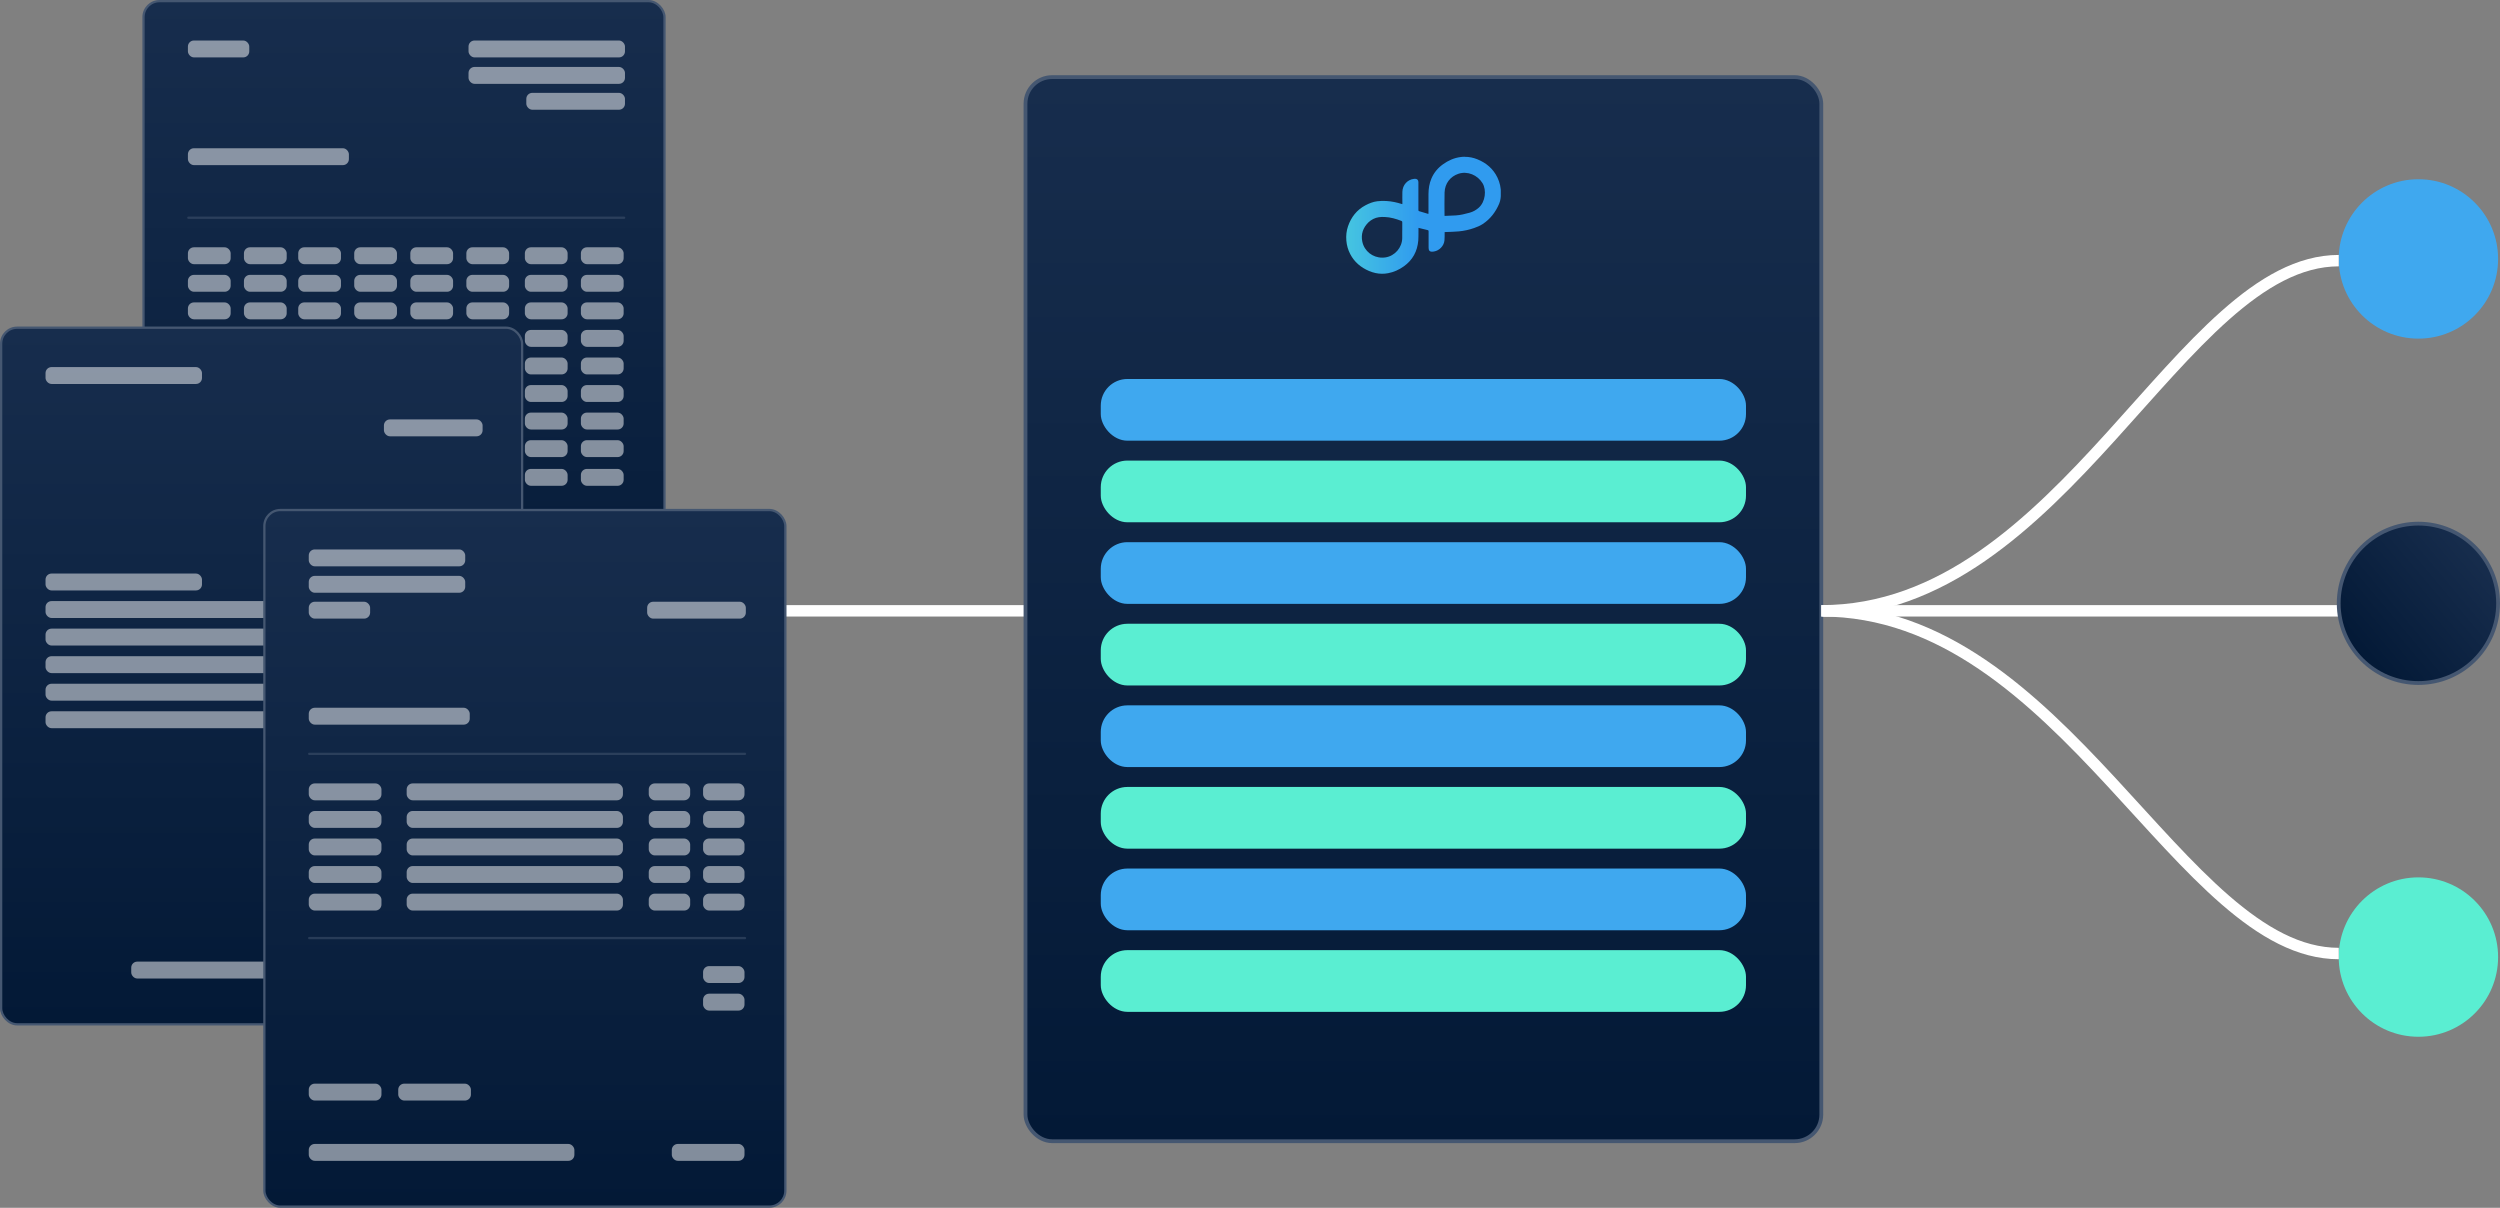 <?xml version="1.0" encoding="UTF-8"?>
<svg id="Layer_2" data-name="Layer 2" xmlns="http://www.w3.org/2000/svg" xmlns:xlink="http://www.w3.org/1999/xlink" viewBox="0 0 657.22 317.52">
  <rect x="0" y="0" width="657.22" height="317.52" fill="#808080" stroke="none"/>
  <defs>
    <style>
      .cls-1, .cls-2, .cls-3 {
        fill: none;
      }

      .cls-4 {
        fill: #3fa8ef;
      }

      .cls-5 {
        fill: #5aeed2;
      }

      .cls-6 {
        fill: url(#Dégradé_sans_nom_3);
      }

      .cls-2 {
        stroke: #fff;
        stroke-width: 3px;
      }

      .cls-2, .cls-7, .cls-8, .cls-9, .cls-3, .cls-10, .cls-11 {
        stroke-miterlimit: 10;
      }

      .cls-12 {
        fill: #fff;
      }

      .cls-7 {
        fill: url(#linear-gradient-2);
      }

      .cls-7, .cls-8, .cls-9, .cls-3 {
        stroke-width: .6px;
      }

      .cls-7, .cls-8, .cls-9, .cls-3, .cls-10, .cls-11 {
        stroke: #455771;
      }

      .cls-8 {
        fill: url(#linear-gradient-5);
      }

      .cls-13 {
        opacity: .5;
      }

      .cls-9 {
        fill: url(#linear-gradient);
      }

      .cls-3 {
        stroke-linecap: round;
      }

      .cls-10 {
        fill: url(#linear-gradient-4);
      }

      .cls-11 {
        fill: url(#linear-gradient-3);
      }

      .cls-14 {
        clip-path: url(#clippath);
      }
    </style>
    <linearGradient id="linear-gradient" x1="106.21" y1="183.43" x2="106.21" y2=".3" gradientUnits="userSpaceOnUse">
      <stop offset="0" stop-color="#031936"/>
      <stop offset="1" stop-color="#172d4d"/>
    </linearGradient>
    <linearGradient id="linear-gradient-2" x1="68.78" y1="269.28" x2="68.78" y2="86.15" xlink:href="#linear-gradient"/>
    <linearGradient id="linear-gradient-3" x1="374.19" y1="300.02" x2="374.19" y2="20.27" xlink:href="#linear-gradient"/>
    <clipPath id="clippath">
      <path class="cls-1" d="M358.14,63.55c-.42-1.98.18-3.68,1.61-5.1.37-.36.79-.64,1.25-.88.95-.49,1.96-.57,2.99-.53,1.54.06,3,.48,4.43,1.04.18.07.23.17.22.35,0,.72,0,1.43,0,2.15h-.01c0,.68,0,1.35,0,2.03-.04,2.47-1.92,4.65-4.36,5.05-.3.05-.61.07-.91.07-2.48,0-4.68-1.68-5.22-4.18M379.76,56.76s-.01-.05-.01-.05c0-2.03-.05-4.07.01-6.11.08-2.37,1.5-4.21,3.66-4.92,2.38-.78,5.02.34,6.32,2.48,1.09,1.79.76,4.88-.98,6.43-.7.62-1.51,1.09-2.42,1.33-1.19.33-2.38.63-3.62.71-.91.06-1.83.08-2.74.12-.03,0-.05,0-.08,0-.05,0-.09,0-.14,0M385.08,41.21c-.36,0-.72.02-1.08.07-1.73.22-3.27.91-4.67,1.92-1.35.97-2.37,2.2-3.02,3.72-.56,1.31-.77,2.69-.78,4.11-.01,1.64,0,3.28,0,4.92,0,.08,0,.17-.01.27-.06,0-.1,0-.12-.01-.77-.23-1.54-.46-2.31-.69-.17-.05-.21-.14-.21-.31,0-2.34,0-4.68,0-7.03,0-.12,0-.23,0-.35-.04-.56-.35-.83-.9-.83-.1,0-.21.02-.31.03-1.62.19-2.95,1.54-3,3.4-.03,1.01,0,2.01,0,3.02,0,.07,0,.14-.01.21-.04,0-.06,0-.08-.01-1.35-.43-2.72-.73-4.13-.81-.8-.05-1.6-.03-2.39.07-1.11.14-2.13.55-3.11,1.07-2.27,1.21-3.74,3.1-4.57,5.5-.42,1.22-.55,2.49-.44,3.79.11,1.25.44,2.42,1.02,3.53,1.09,2.1,2.8,3.52,4.95,4.44,1.12.47,2.26.73,3.43.73h.02c.51,0,1.03-.05,1.56-.15,1.5-.28,2.86-.9,4.1-1.78,2.35-1.66,3.59-3.97,3.83-6.81.06-.77.04-1.55.05-2.32,0-.33,0-.66,0-1.01.08.02.13.03.19.05.74.18,1.48.37,2.23.54.19.04.24.11.24.29,0,1.42,0,2.84,0,4.25,0,.15,0,.3.03.45.05.42.32.67.74.68.21,0,.42,0,.62-.04,1.43-.22,2.65-1.48,2.78-2.92.06-.65.04-1.3.05-1.95,0-.08,0-.15,0-.25.1,0,.18,0,.25,0,1.16-.05,2.31-.06,3.47-.17,1.37-.13,2.72-.42,4.02-.88.8-.28,1.58-.6,2.29-1.07,2-1.32,3.37-3.15,4.3-5.32.37-.87.45-1.8.46-2.73.02-1.45-.28-2.84-.91-4.15-1.12-2.32-2.94-3.86-5.3-4.81-1.05-.43-2.13-.64-3.23-.64Z"/>
    </clipPath>
    <linearGradient id="Dégradé_sans_nom_3" data-name="Dégradé sans nom 3" x1="-4096.18" y1="850.9" x2="-4095.93" y2="850.9" gradientTransform="translate(664697.17 138060.38) scale(162.19 -162.19)" gradientUnits="userSpaceOnUse">
      <stop offset="0" stop-color="#5aeed2"/>
      <stop offset=".92" stop-color="#309bef"/>
      <stop offset="1" stop-color="#309bef"/>
    </linearGradient>
    <linearGradient id="linear-gradient-4" x1="619.73" y1="172.08" x2="651.82" y2="145.15" xlink:href="#linear-gradient"/>
    <linearGradient id="linear-gradient-5" x1="137.98" y1="317.22" x2="137.98" y2="134.08" xlink:href="#linear-gradient"/>
  </defs>
  <g id="Layer_1-2" data-name="Layer 1">
    <g>
      <rect class="cls-9" x="37.73" y=".3" width="136.96" height="183.13" rx="4.2" ry="4.2"/>
      <g class="cls-13">
        <rect class="cls-12" x="123.17" y="10.65" width="41.13" height="4.44" rx="1.58" ry="1.58"/>
        <rect class="cls-12" x="123.17" y="17.6" width="41.13" height="4.44" rx="1.58" ry="1.58"/>
        <rect class="cls-12" x="49.4" y="10.65" width="16.13" height="4.44" rx="1.58" ry="1.58"/>
        <rect class="cls-12" x="49.4" y="151.09" width="54.96" height="4.44" rx="1.58" ry="1.58"/>
        <rect class="cls-12" x="49.4" y="38.97" width="42.32" height="4.44" rx="1.58" ry="1.58"/>
        <rect class="cls-12" x="137.98" y="65.01" width="11.24" height="4.44" rx="1.58" ry="1.58"/>
        <rect class="cls-12" x="137.98" y="72.26" width="11.24" height="4.44" rx="1.58" ry="1.58"/>
        <rect class="cls-12" x="137.98" y="79.5" width="11.24" height="4.44" rx="1.58" ry="1.58"/>
        <rect class="cls-12" x="137.98" y="86.74" width="11.24" height="4.44" rx="1.58" ry="1.58"/>
        <rect class="cls-12" x="137.98" y="93.99" width="11.24" height="4.44" rx="1.58" ry="1.58"/>
        <rect class="cls-12" x="152.71" y="65.01" width="11.24" height="4.44" rx="1.58" ry="1.58"/>
        <rect class="cls-12" x="152.71" y="72.26" width="11.24" height="4.44" rx="1.58" ry="1.58"/>
        <rect class="cls-12" x="152.71" y="79.5" width="11.24" height="4.44" rx="1.58" ry="1.58"/>
        <rect class="cls-12" x="152.71" y="86.74" width="11.24" height="4.44" rx="1.58" ry="1.58"/>
        <rect class="cls-12" x="152.71" y="93.99" width="11.24" height="4.44" rx="1.58" ry="1.58"/>
        <rect class="cls-12" x="107.87" y="65.01" width="11.24" height="4.44" rx="1.58" ry="1.58"/>
        <rect class="cls-12" x="107.87" y="72.26" width="11.24" height="4.44" rx="1.58" ry="1.58"/>
        <rect class="cls-12" x="107.87" y="79.5" width="11.24" height="4.44" rx="1.58" ry="1.58"/>
        <rect class="cls-12" x="107.87" y="86.74" width="11.24" height="4.44" rx="1.58" ry="1.58"/>
        <rect class="cls-12" x="107.87" y="93.99" width="11.24" height="4.44" rx="1.58" ry="1.58"/>
        <rect class="cls-12" x="122.6" y="65.01" width="11.24" height="4.44" rx="1.58" ry="1.58"/>
        <rect class="cls-12" x="122.6" y="72.26" width="11.24" height="4.44" rx="1.58" ry="1.58"/>
        <rect class="cls-12" x="122.6" y="79.5" width="11.24" height="4.44" rx="1.58" ry="1.58"/>
        <rect class="cls-12" x="122.6" y="86.74" width="11.24" height="4.44" rx="1.58" ry="1.58"/>
        <rect class="cls-12" x="122.6" y="93.99" width="11.24" height="4.44" rx="1.58" ry="1.58"/>
        <rect class="cls-12" x="78.4" y="65.01" width="11.24" height="4.44" rx="1.58" ry="1.58"/>
        <rect class="cls-12" x="78.4" y="72.26" width="11.24" height="4.44" rx="1.58" ry="1.58"/>
        <rect class="cls-12" x="78.4" y="79.5" width="11.24" height="4.44" rx="1.58" ry="1.58"/>
        <rect class="cls-12" x="78.4" y="86.74" width="11.24" height="4.44" rx="1.58" ry="1.58"/>
        <rect class="cls-12" x="78.4" y="93.99" width="11.24" height="4.44" rx="1.58" ry="1.58"/>
        <rect class="cls-12" x="93.12" y="65.01" width="11.24" height="4.44" rx="1.58" ry="1.58"/>
        <rect class="cls-12" x="93.12" y="72.26" width="11.24" height="4.44" rx="1.58" ry="1.58"/>
        <rect class="cls-12" x="93.12" y="79.5" width="11.24" height="4.44" rx="1.58" ry="1.58"/>
        <rect class="cls-12" x="93.12" y="86.74" width="11.24" height="4.44" rx="1.58" ry="1.58"/>
        <rect class="cls-12" x="93.12" y="93.99" width="11.24" height="4.44" rx="1.58" ry="1.58"/>
        <rect class="cls-12" x="49.4" y="65.01" width="11.24" height="4.44" rx="1.58" ry="1.58"/>
        <rect class="cls-12" x="49.4" y="72.26" width="11.24" height="4.44" rx="1.58" ry="1.58"/>
        <rect class="cls-12" x="49.4" y="79.5" width="11.24" height="4.44" rx="1.58" ry="1.58"/>
        <rect class="cls-12" x="49.4" y="86.74" width="11.24" height="4.44" rx="1.58" ry="1.58"/>
        <rect class="cls-12" x="49.4" y="93.99" width="11.24" height="4.44" rx="1.58" ry="1.58"/>
        <rect class="cls-12" x="64.13" y="65.01" width="11.24" height="4.44" rx="1.58" ry="1.58"/>
        <rect class="cls-12" x="64.13" y="72.26" width="11.24" height="4.44" rx="1.58" ry="1.58"/>
        <rect class="cls-12" x="64.13" y="79.5" width="11.24" height="4.44" rx="1.58" ry="1.58"/>
        <rect class="cls-12" x="64.13" y="86.74" width="11.24" height="4.44" rx="1.58" ry="1.58"/>
        <rect class="cls-12" x="64.13" y="93.99" width="11.24" height="4.44" rx="1.58" ry="1.58"/>
        <rect class="cls-12" x="137.98" y="101.23" width="11.24" height="4.44" rx="1.58" ry="1.58"/>
        <rect class="cls-12" x="137.98" y="108.47" width="11.24" height="4.44" rx="1.58" ry="1.58"/>
        <rect class="cls-12" x="137.98" y="115.72" width="11.24" height="4.44" rx="1.58" ry="1.58"/>
        <rect class="cls-12" x="152.71" y="101.23" width="11.24" height="4.44" rx="1.58" ry="1.58"/>
        <rect class="cls-12" x="152.71" y="108.47" width="11.24" height="4.44" rx="1.58" ry="1.58"/>
        <rect class="cls-12" x="152.71" y="115.72" width="11.24" height="4.44" rx="1.58" ry="1.58"/>
        <rect class="cls-12" x="107.87" y="101.23" width="11.24" height="4.44" rx="1.58" ry="1.58"/>
        <rect class="cls-12" x="107.87" y="108.47" width="11.24" height="4.44" rx="1.58" ry="1.58"/>
        <rect class="cls-12" x="107.87" y="115.72" width="11.24" height="4.44" rx="1.58" ry="1.58"/>
        <rect class="cls-12" x="122.6" y="101.23" width="11.24" height="4.44" rx="1.58" ry="1.58"/>
        <rect class="cls-12" x="122.6" y="108.47" width="11.24" height="4.44" rx="1.58" ry="1.58"/>
        <rect class="cls-12" x="122.6" y="115.72" width="11.24" height="4.44" rx="1.58" ry="1.58"/>
        <rect class="cls-12" x="78.4" y="101.23" width="11.24" height="4.44" rx="1.58" ry="1.58"/>
        <rect class="cls-12" x="78.4" y="108.47" width="11.24" height="4.44" rx="1.58" ry="1.58"/>
        <rect class="cls-12" x="78.4" y="115.72" width="11.24" height="4.44" rx="1.58" ry="1.58"/>
        <rect class="cls-12" x="93.12" y="101.23" width="11.24" height="4.44" rx="1.58" ry="1.58"/>
        <rect class="cls-12" x="93.12" y="108.47" width="11.24" height="4.44" rx="1.58" ry="1.58"/>
        <rect class="cls-12" x="93.12" y="115.72" width="11.24" height="4.44" rx="1.58" ry="1.58"/>
        <rect class="cls-12" x="49.4" y="101.23" width="11.24" height="4.44" rx="1.58" ry="1.58"/>
        <rect class="cls-12" x="49.4" y="108.47" width="11.24" height="4.44" rx="1.58" ry="1.58"/>
        <rect class="cls-12" x="49.4" y="115.72" width="11.24" height="4.44" rx="1.58" ry="1.58"/>
        <rect class="cls-12" x="64.13" y="101.23" width="11.24" height="4.44" rx="1.58" ry="1.58"/>
        <rect class="cls-12" x="64.13" y="108.47" width="11.24" height="4.44" rx="1.58" ry="1.58"/>
        <rect class="cls-12" x="64.13" y="115.72" width="11.24" height="4.44" rx="1.58" ry="1.58"/>
        <rect class="cls-12" x="137.98" y="123.27" width="11.24" height="4.44" rx="1.58" ry="1.58"/>
        <rect class="cls-12" x="152.71" y="123.27" width="11.24" height="4.44" rx="1.58" ry="1.58"/>
        <rect class="cls-12" x="107.87" y="123.27" width="11.24" height="4.44" rx="1.58" ry="1.58"/>
        <rect class="cls-12" x="122.6" y="123.27" width="11.24" height="4.44" rx="1.58" ry="1.58"/>
        <rect class="cls-12" x="78.4" y="123.27" width="11.24" height="4.44" rx="1.58" ry="1.58"/>
        <rect class="cls-12" x="93.12" y="123.27" width="11.24" height="4.44" rx="1.58" ry="1.58"/>
        <rect class="cls-12" x="49.4" y="123.27" width="11.24" height="4.44" rx="1.58" ry="1.58"/>
        <rect class="cls-12" x="64.13" y="123.27" width="11.24" height="4.44" rx="1.58" ry="1.58"/>
        <rect class="cls-12" x="121.31" y="151.09" width="19.11" height="4.44" rx="1.58" ry="1.58"/>
        <rect class="cls-12" x="144.84" y="151.09" width="19.11" height="4.44" rx="1.58" ry="1.58"/>
        <rect class="cls-12" x="121.31" y="166.95" width="42.64" height="4.44" rx="1.58" ry="1.58"/>
        <rect class="cls-12" x="138.36" y="24.41" width="25.94" height="4.44" rx="1.58" ry="1.58"/>
        <line class="cls-3" x1="49.52" y1="57.24" x2="164.07" y2="57.24"/>
        <line class="cls-3" x1="49.52" y1="134.99" x2="164.07" y2="134.99"/>
      </g>
    </g>
    <line class="cls-2" x1="614.83" y1="160.58" x2="206.46" y2="160.58"/>
    <g>
      <rect class="cls-7" x=".3" y="86.15" width="136.96" height="183.13" rx="4.2" ry="4.2"/>
      <g class="cls-13">
        <rect class="cls-12" x="11.97" y="96.5" width="41.13" height="4.44" rx="1.58" ry="1.58"/>
        <rect class="cls-12" x="11.97" y="150.78" width="41.13" height="4.44" rx="1.58" ry="1.58"/>
        <rect class="cls-12" x="34.5" y="252.8" width="69.83" height="4.44" rx="1.58" ry="1.58"/>
        <rect class="cls-12" x="11.97" y="158.02" width="114.91" height="4.44" rx="1.58" ry="1.58"/>
        <rect class="cls-12" x="11.97" y="165.26" width="114.91" height="4.44" rx="1.58" ry="1.58"/>
        <rect class="cls-12" x="11.97" y="172.51" width="114.91" height="4.44" rx="1.58" ry="1.58"/>
        <rect class="cls-12" x="11.97" y="179.75" width="114.91" height="4.44" rx="1.58" ry="1.58"/>
        <rect class="cls-12" x="11.97" y="186.99" width="114.91" height="4.44" rx="1.58" ry="1.58"/>
        <rect class="cls-12" x="100.93" y="110.26" width="25.94" height="4.44" rx="1.58" ry="1.58"/>
        <rect class="cls-12" x="100.93" y="201.48" width="25.94" height="4.44" rx="1.58" ry="1.58"/>
        <rect class="cls-12" x="100.93" y="209.03" width="25.94" height="4.44" rx="1.58" ry="1.58"/>
      </g>
    </g>
    <g>
      <rect class="cls-11" x="269.59" y="20.27" width="209.21" height="279.74" rx="7" ry="7"/>
      <g>
        <rect class="cls-4" x="289.38" y="99.63" width="169.62" height="16.22" rx="7" ry="7"/>
        <rect class="cls-4" x="289.38" y="142.53" width="169.62" height="16.22" rx="7" ry="7"/>
        <rect class="cls-4" x="289.38" y="228.33" width="169.62" height="16.22" rx="7" ry="7"/>
        <rect class="cls-5" x="289.38" y="163.98" width="169.62" height="16.22" rx="7" ry="7"/>
        <rect class="cls-5" x="289.38" y="249.78" width="169.62" height="16.22" rx="7" ry="7"/>
        <rect class="cls-4" x="289.38" y="185.43" width="169.62" height="16.22" rx="7" ry="7"/>
        <rect class="cls-5" x="289.38" y="206.88" width="169.62" height="16.22" rx="7" ry="7"/>
        <rect class="cls-5" x="289.38" y="121.08" width="169.62" height="16.22" rx="7" ry="7"/>
      </g>
      <g class="cls-14">
        <rect class="cls-6" x="353.79" y="41.21" width="40.75" height="30.75"/>
      </g>
    </g>
    <circle class="cls-10" cx="635.77" cy="158.61" r="20.95"/>
    <circle class="cls-5" cx="635.77" cy="251.6" r="20.95"/>
    <circle class="cls-4" cx="635.77" cy="68.07" r="20.95"/>
    <path class="cls-2" d="M614.83,250.67c-41.55,0-72.39-90.09-136.03-90.09"/>
    <path class="cls-2" d="M614.83,68.52c-41.55,0-72.39,92.06-136.03,92.06"/>
    <g>
      <rect class="cls-8" x="69.5" y="134.08" width="136.96" height="183.13" rx="4.2" ry="4.2"/>
      <g class="cls-13">
        <rect class="cls-12" x="81.17" y="144.44" width="41.13" height="4.44" rx="1.58" ry="1.58"/>
        <rect class="cls-12" x="81.17" y="151.39" width="41.13" height="4.44" rx="1.58" ry="1.58"/>
        <rect class="cls-12" x="81.17" y="158.19" width="16.13" height="4.44" rx="1.58" ry="1.58"/>
        <rect class="cls-12" x="81.17" y="300.73" width="69.83" height="4.44" rx="1.58" ry="1.58"/>
        <rect class="cls-12" x="106.91" y="205.95" width="56.85" height="4.44" rx="1.58" ry="1.58"/>
        <rect class="cls-12" x="81.17" y="186.06" width="42.32" height="4.44" rx="1.58" ry="1.58"/>
        <rect class="cls-12" x="106.91" y="213.2" width="56.85" height="4.44" rx="1.58" ry="1.58"/>
        <rect class="cls-12" x="106.91" y="220.44" width="56.85" height="4.44" rx="1.58" ry="1.58"/>
        <rect class="cls-12" x="106.91" y="227.68" width="56.85" height="4.44" rx="1.58" ry="1.58"/>
        <rect class="cls-12" x="106.91" y="234.93" width="56.85" height="4.44" rx="1.58" ry="1.58"/>
        <rect class="cls-12" x="81.17" y="205.95" width="19.11" height="4.44" rx="1.58" ry="1.58"/>
        <rect class="cls-12" x="81.17" y="213.2" width="19.11" height="4.44" rx="1.58" ry="1.58"/>
        <rect class="cls-12" x="81.17" y="220.44" width="19.11" height="4.44" rx="1.58" ry="1.58"/>
        <rect class="cls-12" x="81.17" y="227.68" width="19.11" height="4.44" rx="1.58" ry="1.58"/>
        <rect class="cls-12" x="81.17" y="234.93" width="19.11" height="4.44" rx="1.58" ry="1.58"/>
        <rect class="cls-12" x="170.55" y="205.95" width="10.89" height="4.44" rx="1.58" ry="1.58"/>
        <rect class="cls-12" x="170.55" y="213.2" width="10.89" height="4.44" rx="1.58" ry="1.58"/>
        <rect class="cls-12" x="170.55" y="220.44" width="10.89" height="4.44" rx="1.58" ry="1.58"/>
        <rect class="cls-12" x="170.55" y="227.68" width="10.89" height="4.44" rx="1.58" ry="1.58"/>
        <rect class="cls-12" x="170.55" y="234.93" width="10.89" height="4.44" rx="1.58" ry="1.58"/>
        <rect class="cls-12" x="184.83" y="205.95" width="10.89" height="4.44" rx="1.58" ry="1.58"/>
        <rect class="cls-12" x="184.83" y="213.2" width="10.89" height="4.44" rx="1.58" ry="1.58"/>
        <rect class="cls-12" x="184.83" y="220.44" width="10.89" height="4.44" rx="1.58" ry="1.58"/>
        <rect class="cls-12" x="184.83" y="227.68" width="10.89" height="4.44" rx="1.58" ry="1.58"/>
        <rect class="cls-12" x="184.83" y="234.93" width="10.89" height="4.44" rx="1.58" ry="1.58"/>
        <rect class="cls-12" x="184.83" y="253.98" width="10.89" height="4.44" rx="1.58" ry="1.58"/>
        <rect class="cls-12" x="184.83" y="261.23" width="10.89" height="4.44" rx="1.58" ry="1.58"/>
        <rect class="cls-12" x="81.17" y="284.88" width="19.11" height="4.44" rx="1.58" ry="1.58"/>
        <rect class="cls-12" x="104.69" y="284.88" width="19.11" height="4.44" rx="1.58" ry="1.58"/>
        <rect class="cls-12" x="176.61" y="300.73" width="19.11" height="4.44" rx="1.58" ry="1.58"/>
        <rect class="cls-12" x="170.13" y="158.19" width="25.94" height="4.44" rx="1.58" ry="1.58"/>
        <line class="cls-3" x1="81.29" y1="198.18" x2="195.84" y2="198.18"/>
        <line class="cls-3" x1="81.29" y1="246.61" x2="195.84" y2="246.61"/>
      </g>
    </g>
  </g>
</svg>